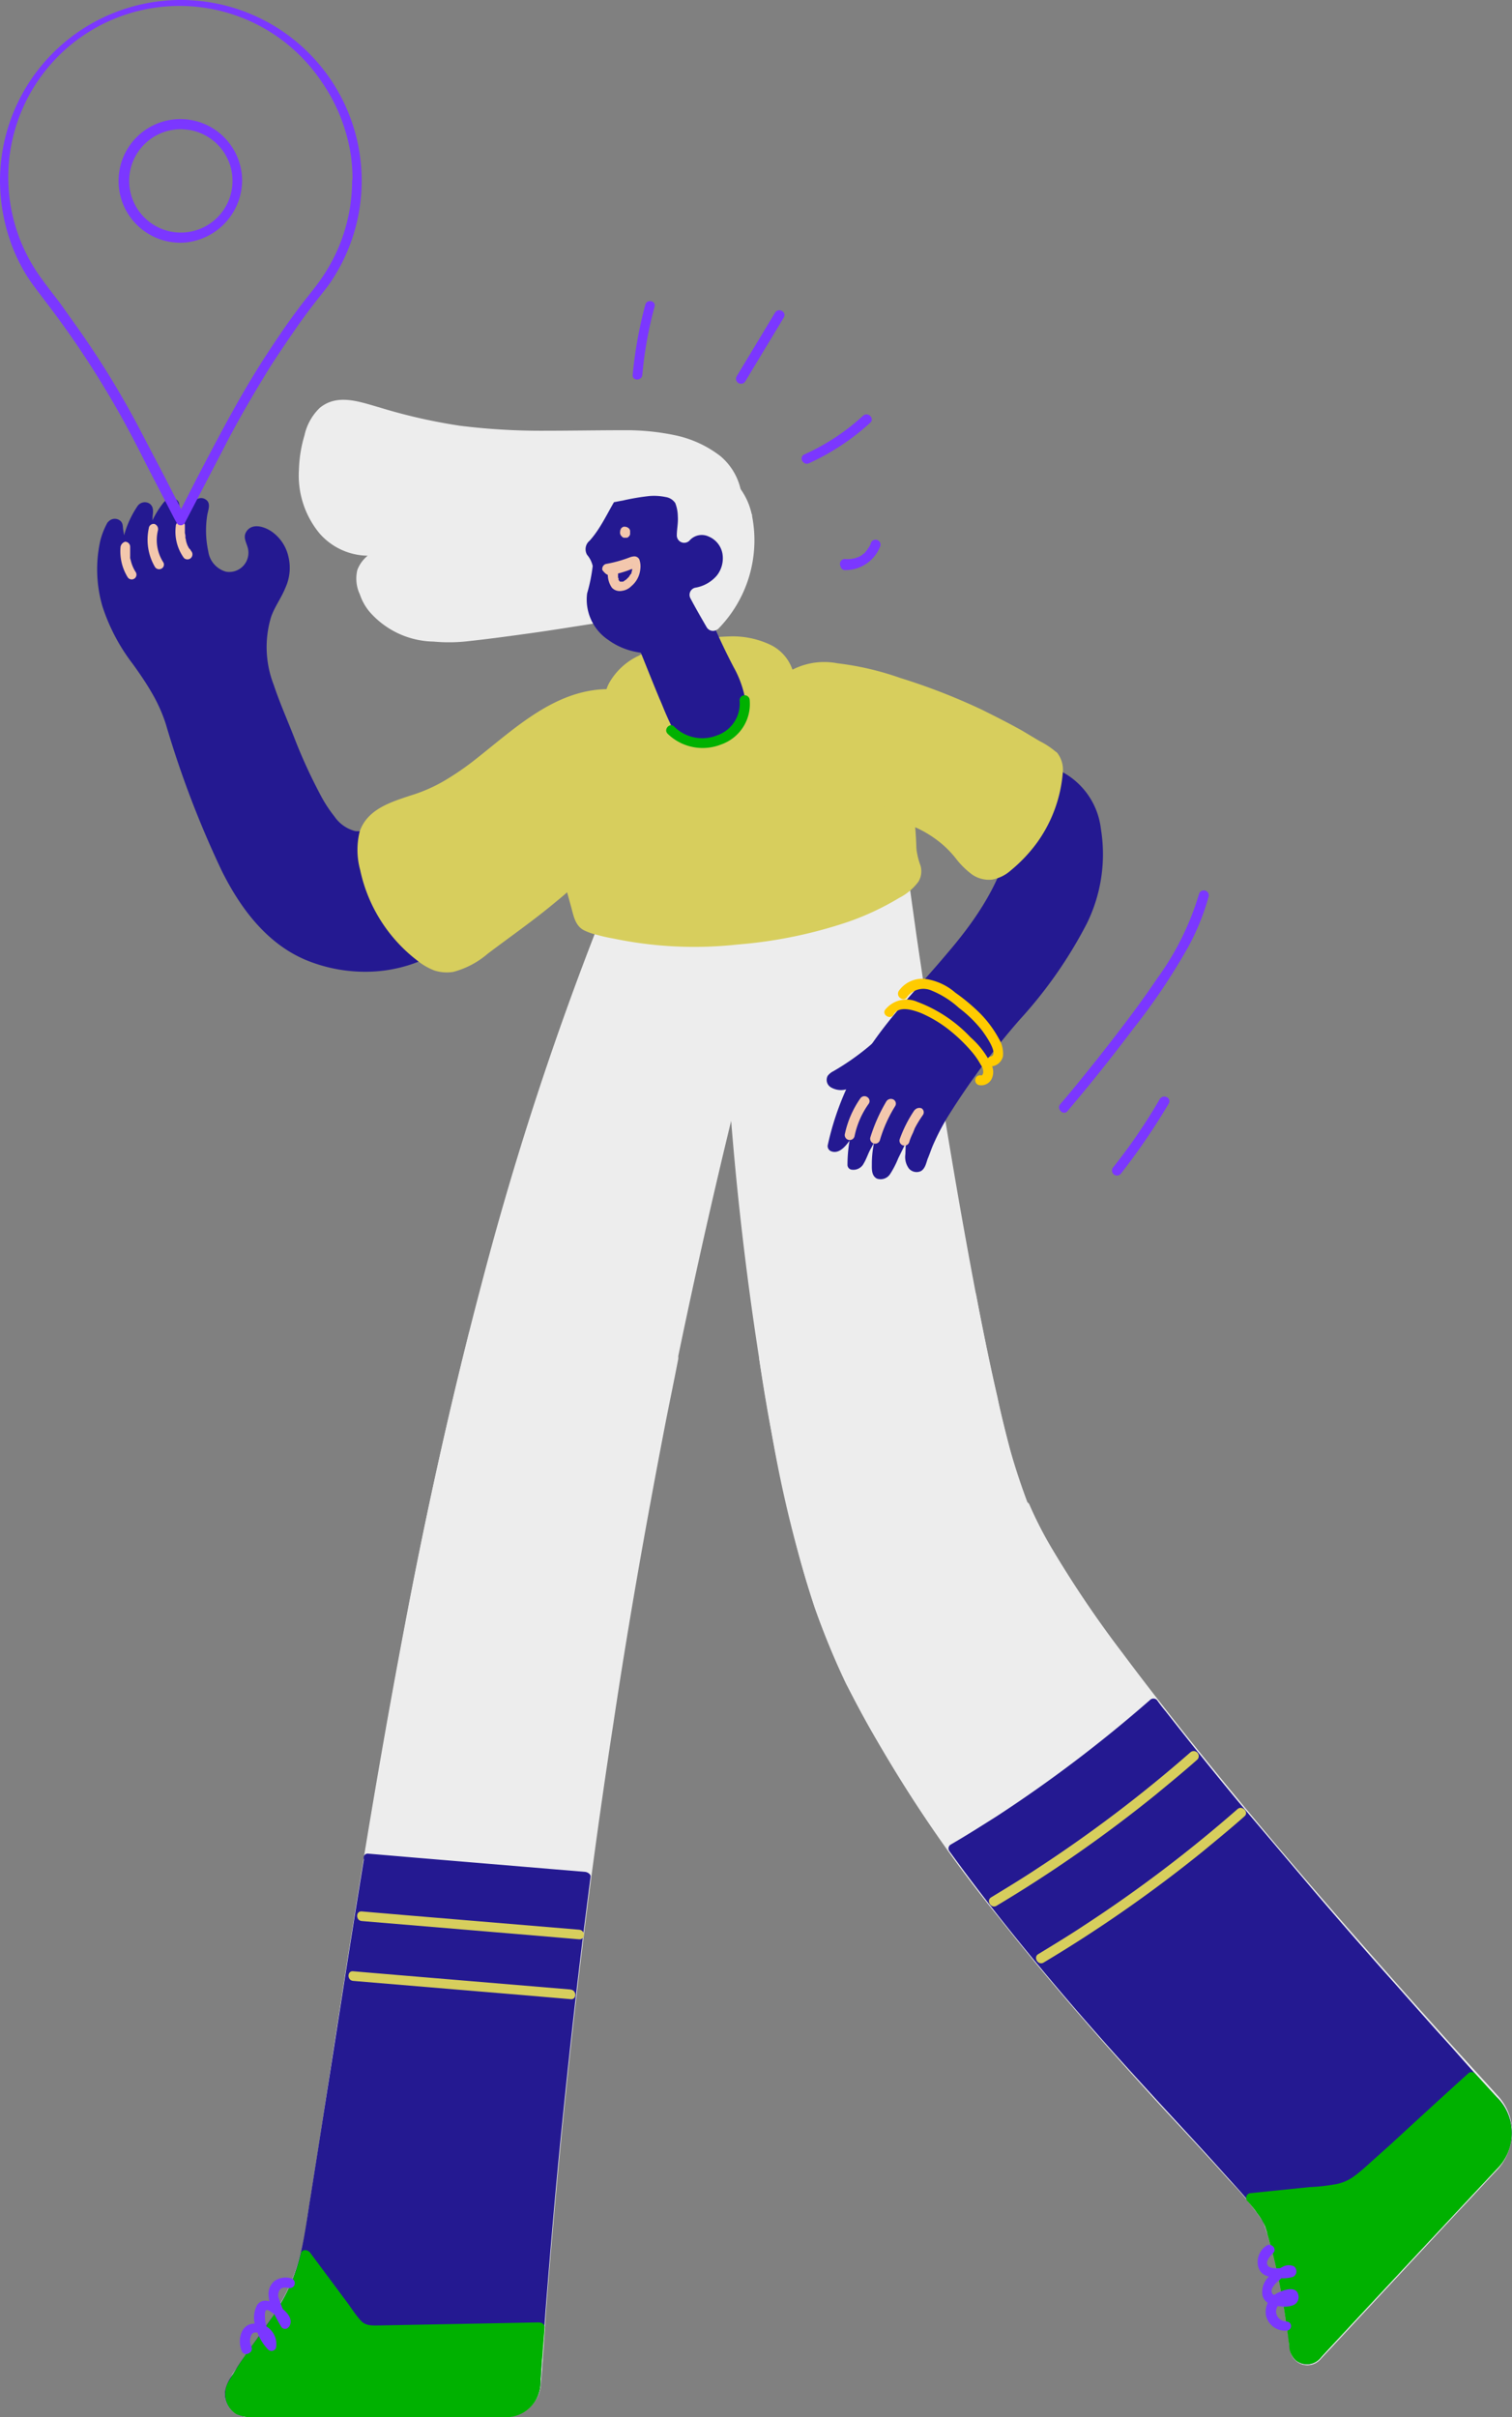 <svg xmlns="http://www.w3.org/2000/svg" width="103.249" height="165.005" viewBox="0 0 103.249 165.005">
  <rect x="0" y="0" width="103.249" height="165.005" fill="#808080" stroke="none"/>
  <g id="Group_2545" data-name="Group 2545" transform="translate(23639 4968.267)">
    <g id="Group_2544" data-name="Group 2544" transform="translate(-23639 -4968.267)">
      <path id="Path_4230" data-name="Path 4230" d="M44.3,129.512a9.7,9.7,0,0,1-8.613,1.591c-3.771-1-5.811-4.255-7.3-7.576a81.582,81.582,0,0,1-3.286-8.959c-.83-2.629-2.94-4.428-3.978-6.918a9.848,9.848,0,0,1-.588-4.116,5.327,5.327,0,0,1,.657-2.179.187.187,0,0,1,.277-.069.19.19,0,0,1,.1.173,8.491,8.491,0,0,0,.519,2.248,6.4,6.4,0,0,1,1.142-3.528.194.194,0,0,1,.311,0,.264.264,0,0,1,.069.173,10.875,10.875,0,0,0,.1,2.8A5.667,5.667,0,0,1,25.1,99.867a.222.222,0,0,1,.311.035.152.152,0,0,1,.035.173,4.311,4.311,0,0,0,.242,2.56,3.188,3.188,0,0,1,1.453-2.8.225.225,0,0,1,.311.069.259.259,0,0,1,.035.173,7.435,7.435,0,0,0-.138,2.767,2.653,2.653,0,0,0,.761,1.66,1.675,1.675,0,0,0,2.318-.138,1.614,1.614,0,0,0,.277-1.695c-.1-.208-.242-.45-.069-.657a.574.574,0,0,1,.553-.208,2.458,2.458,0,0,1,1.8,2.352,5.667,5.667,0,0,1-1.038,2.871c-1.142,2.283-.346,4.843.553,7.022.934,2.248,2.283,6.192,4.047,7.956,1.453,1.453,3.563.138,5.258-1.176" transform="translate(-13.406 -65.275)" fill="#241991"/>
      <path id="Path_4231" data-name="Path 4231" d="M43.242,128.2a9.923,9.923,0,0,1-4.047,1.8,10.06,10.06,0,0,1-4.428-.277,8.513,8.513,0,0,1-3.39-1.937,13.293,13.293,0,0,1-2.387-3.113,35.39,35.39,0,0,1-1.9-4.013c-.657-1.626-1.28-3.321-1.833-4.981-.277-.83-.519-1.66-.8-2.491a10.428,10.428,0,0,0-.969-1.972c-.761-1.245-1.695-2.387-2.387-3.632a8.928,8.928,0,0,1-.8-1.868,14.436,14.436,0,0,1-.346-2.076,7.293,7.293,0,0,1,.208-2.11,3.779,3.779,0,0,1,.173-.588c.035-.069.069-.173.1-.242.035-.035.035-.1.069-.138s.035-.069.069-.1l-.069.035h-.069l-.1-.1v.1c0,.1.035.208.035.311l.1.623a7.044,7.044,0,0,0,.381,1.211.322.322,0,0,0,.415.208.332.332,0,0,0,.242-.311,6.97,6.97,0,0,1,.761-2.906c.069-.1.138-.173.208-.277l.069-.069c.035-.035.035-.035-.069,0l-.069-.035c-.035-.069-.035-.1-.035-.035a1.973,1.973,0,0,0-.035.45v.484a11.738,11.738,0,0,0,.138,1.9c.035.311.588.311.657,0a6.279,6.279,0,0,1,.934-2.733,1.5,1.5,0,0,1,.208-.242l.069-.069c.035-.035.035-.035-.035,0l-.1-.1c-.035,0-.035,0-.035.035a1.736,1.736,0,0,0-.069.415c0,.138-.035.311-.035.45a4.292,4.292,0,0,0,.346,1.73.319.319,0,0,0,.381.242.328.328,0,0,0,.277-.311,2.748,2.748,0,0,1,.588-1.868,1.64,1.64,0,0,1,.346-.346c.069-.069.138-.1.173-.173.035-.035.035-.035.069-.035.035-.035.069-.035.069-.069.069-.035.035-.069-.138-.1-.1.069-.1.415-.1.519a4.238,4.238,0,0,0-.069.657c-.1,1.349.069,3.39,1.626,3.874a2.008,2.008,0,0,0,1.9-.415,1.942,1.942,0,0,0,.588-1.8,2.237,2.237,0,0,0-.138-.45c-.069-.138-.173-.311,0-.381.242-.069.588.138.8.277a2.393,2.393,0,0,1,.83,1.522,3.162,3.162,0,0,1-.45,1.937,8.19,8.19,0,0,0-.934,2.11,8.5,8.5,0,0,0,.381,4.635c.415,1.245.969,2.491,1.453,3.7a32.213,32.213,0,0,0,1.7,3.7,12.58,12.58,0,0,0,1.038,1.591,3.694,3.694,0,0,0,1.418,1.211c1.349.519,2.8-.311,3.874-1.072.311-.208.657-.45.969-.692a.342.342,0,0,0-.484-.484,12.523,12.523,0,0,1-1.937,1.28,3.23,3.23,0,0,1-1.868.415,2.462,2.462,0,0,1-1.418-1,9.189,9.189,0,0,1-1-1.557,35.757,35.757,0,0,1-1.695-3.7c-.484-1.245-1.038-2.491-1.453-3.736a7.1,7.1,0,0,1-.173-4.635c.242-.692.692-1.28.969-1.972a3.258,3.258,0,0,0,.208-2.145,2.834,2.834,0,0,0-1.038-1.626c-.484-.381-1.418-.726-1.833-.069-.242.381,0,.726.1,1.107a1.311,1.311,0,0,1-1.487,1.626,1.676,1.676,0,0,1-1.211-1.384,6.708,6.708,0,0,1-.069-2.491c.069-.381.277-.83-.138-1.072-.346-.208-.692.035-.969.277a3.567,3.567,0,0,0-1.142,1.764,2.659,2.659,0,0,0-.1,1.038l.657-.1a3.9,3.9,0,0,1-.277-2.076c.035-.311.173-.692-.173-.9-.277-.173-.553-.035-.8.173a6.034,6.034,0,0,0-1.349,3.321h.657a12.861,12.861,0,0,1-.1-2.318c.035-.311.1-.692-.242-.9a.607.607,0,0,0-.8.208,6.733,6.733,0,0,0-1.142,3.632l.657-.1a5.731,5.731,0,0,1-.381-1.314l-.1-.623c-.035-.208,0-.415-.173-.588a.586.586,0,0,0-.8,0l-.1.1a5.211,5.211,0,0,0-.484,1.211,9.013,9.013,0,0,0,.138,4.5,13.057,13.057,0,0,0,2.076,3.943c.45.623.9,1.28,1.28,1.937a10.771,10.771,0,0,1,.969,2.145,67.854,67.854,0,0,0,3.84,10.066c1.245,2.491,3.009,4.877,5.638,6.019a10.611,10.611,0,0,0,4.635.83,9.813,9.813,0,0,0,4.462-1.314c.346-.208.692-.45,1.038-.692a.337.337,0,0,0,.1-.45c.035.035-.173,0-.311.069" transform="translate(-12.525 -64.278)" fill="#241991"/>
      <path id="Path_4232" data-name="Path 4232" d="M88.576,136.89c-2.491-.1-4.774,1.314-6.745,2.837-1.972,1.557-3.84,3.321-6.192,4.151-1.418.519-3.148.83-3.805,2.214a3.665,3.665,0,0,0-.173,2.11,10.3,10.3,0,0,0,3.943,6.607,3.319,3.319,0,0,0,1.245.657,3.838,3.838,0,0,0,2.975-1.107l2.56-1.937a27.344,27.344,0,0,0,5.362-4.808,9.063,9.063,0,0,0,2.11-6.711" transform="translate(-46.824 -89.534)" fill="#d7ce5d"/>
      <path id="Path_4233" data-name="Path 4233" d="M87.895,135.995c-3.736-.1-6.572,2.664-9.305,4.808a18.63,18.63,0,0,1-2.179,1.487,10.765,10.765,0,0,1-2.248.969c-1.349.45-2.94.934-3.459,2.456a5.213,5.213,0,0,0,.035,2.629,10.538,10.538,0,0,0,3.874,6.157,4.393,4.393,0,0,0,1.176.692,2.8,2.8,0,0,0,1.314.1,5.937,5.937,0,0,0,2.352-1.245c1.557-1.176,3.148-2.283,4.635-3.528,2.733-2.214,5.327-5.154,5.465-8.855a8.373,8.373,0,0,0-.069-1.314.356.356,0,0,0-.415-.242.376.376,0,0,0-.242.415c.484,3.459-1.8,6.538-4.255,8.683-1.349,1.176-2.8,2.214-4.22,3.286-.726.553-1.453,1.142-2.214,1.626a2.552,2.552,0,0,1-2.318.415,6.6,6.6,0,0,1-1.9-1.487A9.7,9.7,0,0,1,71.6,149.1a6.93,6.93,0,0,1-.415-2.387,2.262,2.262,0,0,1,.865-1.8,5.685,5.685,0,0,1,1.8-.83,15.978,15.978,0,0,0,2.145-.8,12.28,12.28,0,0,0,2.145-1.314c2.664-1.937,5.085-4.635,8.51-5.189a7.11,7.11,0,0,1,1.211-.069c.484-.069.484-.726.035-.726" transform="translate(-46.143 -88.95)" fill="#d7ce5d"/>
      <path id="Path_4234" data-name="Path 4234" d="M163.444,215.413c-3.459-8.233-8.3-43.413-8.3-43.413L143,174.456s.519,27.639,6.019,46.284,30.268,40.611,31.236,43.551a47.8,47.8,0,0,1,1.73,8.544.846.846,0,0,0,.934.726.775.775,0,0,0,.519-.277l12.142-13.041a3.2,3.2,0,0,0,0-4.359c-6.676-7.3-28.192-31.133-32.136-40.472" transform="translate(-93.534 -112.502)" fill="#ededed"/>
      <path id="Path_4235" data-name="Path 4235" d="M163.136,214.642a45.76,45.76,0,0,1-2.145-7.437c-.83-3.6-1.522-7.23-2.179-10.862-.692-3.805-1.314-7.61-1.937-11.415-.484-3.079-.969-6.192-1.418-9.271-.138-1-.277-1.972-.415-2.975a9.544,9.544,0,0,0-.208-1.384v-.069a.356.356,0,0,0-.415-.242l-10.654,2.145-1.522.311a.332.332,0,0,0-.242.311c.069,3.874.311,7.749.588,11.623a218.291,218.291,0,0,0,2.975,24.214,83.925,83.925,0,0,0,2.94,11.969,51.558,51.558,0,0,0,4.843,10.032,129.423,129.423,0,0,0,14.113,18.645c2.145,2.456,4.359,4.877,6.607,7.264,1.487,1.591,3.009,3.182,4.359,4.877a6.169,6.169,0,0,1,.865,1.245c-.069-.138.1.277.069.173a7.515,7.515,0,0,1,.242.83c.173.623.346,1.245.484,1.9.277,1.211.484,2.421.692,3.632l.208,1.453a1.99,1.99,0,0,0,.38,1.176,1.2,1.2,0,0,0,1.7.035l.035-.035c.346-.346.657-.692.969-1.038l10.2-10.966c.311-.346.623-.657.934-1a3.622,3.622,0,0,0-.069-4.912c-1.66-1.833-3.321-3.632-4.947-5.466-4.774-5.327-9.478-10.723-14.01-16.258-2.283-2.8-4.532-5.638-6.676-8.51a74.748,74.748,0,0,1-4.912-7.3,26.564,26.564,0,0,1-1.418-2.8c-.173-.381-.761-.069-.588.346a38.337,38.337,0,0,0,3.6,6.227c1.833,2.7,3.805,5.327,5.846,7.887,4.5,5.742,9.236,11.277,14.079,16.777q2.958,3.373,6.019,6.745c.761.83,1.487,1.66,2.248,2.456a3.811,3.811,0,0,1,1.176,2.075,2.882,2.882,0,0,1-.761,2.318c-2.906,3.252-5.95,6.4-8.925,9.582l-2.214,2.387a9.275,9.275,0,0,1-.969,1.038.5.5,0,0,1-.726.035c-.277-.277-.242-1-.277-1.384-.138-1.142-.346-2.283-.553-3.425a32.162,32.162,0,0,0-.9-3.6,3.325,3.325,0,0,0-.381-.969,24.782,24.782,0,0,0-3.113-3.736c-1.9-2.11-3.84-4.186-5.742-6.3a165.235,165.235,0,0,1-14.217-17.573,73.567,73.567,0,0,1-5.742-9.824,53.036,53.036,0,0,1-3.528-10.689,181.351,181.351,0,0,1-3.736-24.768c-.484-5.223-.8-10.447-.969-15.67a5.607,5.607,0,0,0-.035-.761l-.242.311,10.654-2.145,1.522-.311-.415-.242c.173,1.176.346,2.352.519,3.563.415,2.94.865,5.915,1.349,8.855q.882,5.656,1.868,11.312c.657,3.7,1.349,7.368,2.145,11.035a61.746,61.746,0,0,0,2.145,7.991,5.328,5.328,0,0,0,.277.657.288.288,0,1,0,.553-.1" transform="translate(-92.879 -111.835)" fill="#ededed"/>
      <path id="Path_4236" data-name="Path 4236" d="M167.822,201.6a17.156,17.156,0,0,1-4.186,3.39,1.082,1.082,0,0,0-.381.311.587.587,0,0,0,.242.8,1.35,1.35,0,0,0,.969.138,5.761,5.761,0,0,0,2.906-1.591" transform="translate(-106.733 -131.863)" fill="#241991"/>
      <path id="Path_4237" data-name="Path 4237" d="M176.857,156.159c-.484,3.148-2.318,5.915-4.393,8.337-2.041,2.456-4.359,4.7-5.984,7.437a18.163,18.163,0,0,0-2.179,5.6c.242.1.484-.1.657-.311a17.9,17.9,0,0,0,1.591-2.387,9.028,9.028,0,0,0-.9,3.943c.277.1.484-.242.588-.484a12.178,12.178,0,0,1,1.8-3.009,9.3,9.3,0,0,0-.761,3.771.483.483,0,0,0,.1.311c.208.208.553-.1.692-.381l1.626-3.321-.1,2.421a.862.862,0,0,0,.1.588.393.393,0,0,0,.519.173.753.753,0,0,0,.173-.277c1.28-3.6,3.736-6.572,6.123-9.478,2.352-2.906,5.258-6.088,5.881-9.893.484-2.975-.277-6.988-3.874-7.4" transform="translate(-107.466 -99.29)" fill="#241991"/>
      <path id="Path_4238" data-name="Path 4238" d="M175.944,155.532c-.484,3.148-2.318,5.881-4.359,8.267-2.145,2.56-4.566,4.912-6.192,7.852a19.216,19.216,0,0,0-2.006,5.293.376.376,0,0,0,.242.415c.657.242,1.176-.623,1.487-1.072a19.159,19.159,0,0,0,1.142-1.764l-.588-.346a9.431,9.431,0,0,0-.934,4.116.332.332,0,0,0,.242.311.79.79,0,0,0,.865-.415c.208-.346.311-.726.519-1.072a13.318,13.318,0,0,1,1.349-2.076l-.519-.415a9.713,9.713,0,0,0-.692,2.421,6.756,6.756,0,0,0-.1,1.176c0,.346-.035.8.346,1a.772.772,0,0,0,.9-.311,6.291,6.291,0,0,0,.553-1.072l1.211-2.456-.623-.173c-.035.8-.069,1.557-.1,2.352a1.325,1.325,0,0,0,.242.969.692.692,0,0,0,.83.173c.277-.173.346-.519.45-.83.138-.311.242-.657.381-.969a15.837,15.837,0,0,1,.969-1.868,51.233,51.233,0,0,1,4.947-6.676,30.414,30.414,0,0,0,4.566-6.538,10.7,10.7,0,0,0,.969-6.469,5.074,5.074,0,0,0-3.39-4.22,3.2,3.2,0,0,0-.8-.138.346.346,0,0,0,0,.692,3.541,3.541,0,0,1,2.248,1.142,4.854,4.854,0,0,1,1.142,2.214,9.588,9.588,0,0,1-.45,5.742,23.8,23.8,0,0,1-4.047,6.227c-1.626,2.006-3.321,3.943-4.774,6.088a20.957,20.957,0,0,0-1.972,3.425c-.138.311-.277.588-.381.9-.069.138-.1.311-.173.45a.492.492,0,0,0-.069.208.034.034,0,0,1-.035.035c0,.069,0,0,.035,0-.173-.138-.1-.484-.1-.692l.035-1.142.035-1.072c0-.311-.484-.484-.623-.173l-.969,1.972-.484.969a1.863,1.863,0,0,1-.242.45.27.27,0,0,1-.138.138c-.035,0-.1.035-.1.069.1.069.138.069.1.035v-.761c.035-.311.069-.657.1-.969a8.543,8.543,0,0,1,.588-1.972.368.368,0,0,0-.069-.415.326.326,0,0,0-.45.035,16.59,16.59,0,0,0-1.245,1.8,8.428,8.428,0,0,0-.484.969,2.609,2.609,0,0,1-.208.45c-.035.069-.069.1-.1.173,0,.035-.035.035-.069.069h0l.242.311a8.37,8.37,0,0,1,.865-3.77c.173-.381-.381-.726-.588-.346-.277.484-.588.969-.9,1.453-.173.242-.311.45-.484.657-.1.1-.311.484-.484.415l.242.415a19.137,19.137,0,0,1,1.7-4.7,25.612,25.612,0,0,1,2.837-4.116c2.076-2.525,4.462-4.808,6.123-7.645a14.075,14.075,0,0,0,1.868-4.947.376.376,0,0,0-.242-.415c.035-.1-.138,0-.173.173" transform="translate(-106.864 -98.767)" fill="#241991"/>
      <path id="Path_4239" data-name="Path 4239" d="M71.087,181.8c-11.242,28.331-15.29,58.426-19.925,88.175a20.553,20.553,0,0,1-1.211,4.981c-1.038,2.421-3.044,4.5-4.324,6.815a1.2,1.2,0,0,0,.484,1.626,1.137,1.137,0,0,0,.588.138H64.376a2.006,2.006,0,0,0,2.006-1.868c2.214-32.9,7.61-68.008,16.569-99.867a27.456,27.456,0,0,1-11.865,0" transform="translate(-29.751 -118.912)" fill="#ededed"/>
      <path id="Path_4240" data-name="Path 4240" d="M70.12,181.032a218.592,218.592,0,0,0-8.129,24.941c-2.214,8.371-4.047,16.846-5.6,25.356-1.591,8.579-2.975,17.192-4.324,25.806-.657,4.255-1.28,8.544-1.972,12.8a15.982,15.982,0,0,1-1.937,5.846c-1.038,1.695-2.352,3.217-3.321,4.947a1.666,1.666,0,0,0,0,1.9,1.625,1.625,0,0,0,1.245.623H63.444a2.478,2.478,0,0,0,2.006-.83,3.841,3.841,0,0,0,.623-2.318c.069-1.038.138-2.11.242-3.148.311-4.255.692-8.475,1.107-12.73.865-8.683,1.9-17.331,3.182-25.944,1.28-8.648,2.767-17.227,4.5-25.805,1.73-8.475,3.667-16.915,5.881-25.321.519-1.972,1.072-3.978,1.626-5.95a.356.356,0,0,0-.242-.415h-.173a33.233,33.233,0,0,1-5.811.657,32.5,32.5,0,0,1-5.811-.657c-.415-.069-.588.553-.173.657a34.842,34.842,0,0,0,6.019.657,32.438,32.438,0,0,0,6.019-.692L82.02,181c-2.283,8.129-4.324,16.362-6.123,24.629q-2.7,12.557-4.774,25.217c-1.384,8.44-2.525,16.915-3.494,25.39-.484,4.186-.9,8.406-1.28,12.626-.173,2.076-.346,4.186-.519,6.261-.069,1.038-.173,2.041-.242,3.079-.035.484-.069,1-.1,1.487a8.012,8.012,0,0,1-.138,1.591c-.415,1.522-2.214,1.245-3.459,1.245H49.538c-1.142,0-2.318.035-3.459,0a.912.912,0,0,1-.934-.83,2.311,2.311,0,0,1,.553-1.176c.277-.45.553-.865.865-1.28a27.571,27.571,0,0,0,3.079-4.878,24.546,24.546,0,0,0,1.384-5.915c.311-2.11.657-4.22.969-6.3,1.314-8.475,2.629-16.915,4.116-25.356,1.487-8.406,3.148-16.777,5.154-25.044a243.863,243.863,0,0,1,7.3-24.56c.726-2.006,1.453-3.978,2.248-5.95.138-.415-.519-.588-.692-.208" transform="translate(-29.129 -118.248)" fill="#ededed"/>
      <path id="Path_4241" data-name="Path 4241" d="M132.46,128.893a2.685,2.685,0,0,0-1.384-1.8,5.138,5.138,0,0,0-2.283-.519,10.1,10.1,0,0,0-2.041.1c-.553.069-1.107.208-1.7.311-.45.069-.9.173-1.349.277a7.367,7.367,0,0,0-1.211.484,5.782,5.782,0,0,0-1.522,1.072,2.787,2.787,0,0,0-.8,1.626,1.836,1.836,0,0,0,.692,1.626,2.563,2.563,0,0,0,1.314.415q1.193.1,2.387.1a14.981,14.981,0,0,0,3.909-.519,9.029,9.029,0,0,0,3.494-1.764" transform="translate(-78.6 -82.782)" fill="#d7ce5d"/>
      <path id="Path_4242" data-name="Path 4242" d="M132.294,128.194a2.944,2.944,0,0,0-1.557-2.006,6.008,6.008,0,0,0-2.906-.588,16.721,16.721,0,0,0-3.182.415c-.519.1-1.038.173-1.522.311a7.222,7.222,0,0,0-1.418.588,4.478,4.478,0,0,0-2.006,1.833,2.451,2.451,0,0,0,.069,2.525,3.1,3.1,0,0,0,2.525,1,19.98,19.98,0,0,0,3.217-.035,11.225,11.225,0,0,0,6.227-2.283c.346-.277-.138-.761-.484-.484a9.4,9.4,0,0,1-4.808,1.972,15.436,15.436,0,0,1-2.837.173,10.705,10.705,0,0,1-1.487-.069,3.974,3.974,0,0,1-1.245-.242,1.512,1.512,0,0,1-.761-1.833,3.122,3.122,0,0,1,1.522-1.8,6.4,6.4,0,0,1,2.491-.934c.934-.173,1.868-.381,2.837-.484,1.626-.138,4.324-.035,4.7,2.041.035.484.692.311.623-.1" transform="translate(-78.089 -82.153)" fill="#d7ce5d"/>
      <path id="Path_4243" data-name="Path 4243" d="M133.238,143.691a25.62,25.62,0,0,0-1.314-7.4,9.229,9.229,0,0,0-.692-1.591c-1.245-1.937-3.771-2.491-6.019-2.906l-3.943-.692-3.459.9a16.141,16.141,0,0,0-6.642,2.906,7.117,7.117,0,0,0-2.145,2.283c-.934,1.868-.415,4.116.1,6.123.415,1.626.865,3.217,1.28,4.843a1.137,1.137,0,0,0,.242.553,1.419,1.419,0,0,0,.8.45,26.59,26.59,0,0,0,11.069.623c3.528-.484,7.368-1.314,10.308-3.39,1.314-.9.45-1.418.415-2.7" transform="translate(-70.973 -85.75)" fill="#d7ce5d"/>
      <path id="Path_4244" data-name="Path 4244" d="M132.951,143.1a25.855,25.855,0,0,0-.484-4.324,20.469,20.469,0,0,0-1.176-4.082,5.158,5.158,0,0,0-2.283-2.491,9.977,9.977,0,0,0-3.148-1.072c-1.349-.277-2.7-.484-4.013-.726-.346-.069-.726-.138-1.072-.208a.761.761,0,0,0-.277.035c-.242.069-.45.1-.692.173l-2.041.519c-.692.173-1.349.311-2.041.484a17.843,17.843,0,0,0-3.667,1.522,12.625,12.625,0,0,0-3.079,2.318,5.3,5.3,0,0,0-1.384,3.494,14.591,14.591,0,0,0,.588,3.874c.381,1.453.761,2.906,1.176,4.393.173.623.277,1.349.9,1.66a3.953,3.953,0,0,0,.9.311,9.747,9.747,0,0,0,1.072.242,27.053,27.053,0,0,0,8.51.415,31.382,31.382,0,0,0,7.576-1.557,18.542,18.542,0,0,0,3.459-1.626,3.749,3.749,0,0,0,1.314-1.107,1.383,1.383,0,0,0,.138-1.107,5.021,5.021,0,0,1-.277-1.142c-.035-.415-.692-.415-.657,0a4.677,4.677,0,0,0,.173,1,2.237,2.237,0,0,1,.138.692.641.641,0,0,1-.069.242.981.981,0,0,1-.311.346,7.309,7.309,0,0,1-1.072.726,17.43,17.43,0,0,1-5.016,1.972,36.384,36.384,0,0,1-5.431.934,27.248,27.248,0,0,1-6.054-.035,21.956,21.956,0,0,1-3.009-.553c-.242-.069-.484-.1-.692-.173a1.589,1.589,0,0,1-.553-.242.922.922,0,0,1-.242-.484c-.069-.277-.138-.519-.208-.8-.277-1.038-.553-2.11-.83-3.148-.242-.934-.519-1.9-.692-2.837a7.87,7.87,0,0,1-.1-2.7,4.807,4.807,0,0,1,1.211-2.352,10.3,10.3,0,0,1,2.145-1.7,15.124,15.124,0,0,1,2.456-1.28,14.824,14.824,0,0,1,2.664-.83c.346-.069.692-.138,1.038-.242l2.7-.692.208-.069h-.173c1.418.242,2.837.484,4.255.761a16.221,16.221,0,0,1,3.148.83,4.991,4.991,0,0,1,2.387,1.9,7.548,7.548,0,0,1,.761,1.9c.208.692.381,1.349.553,2.041a24.677,24.677,0,0,1,.588,4.774c.069.45.726.45.692,0" transform="translate(-70.373 -85.161)" fill="#d7ce5d"/>
      <path id="Path_4245" data-name="Path 4245" d="M125.9,120.021c.83,1.972,1.557,3.978,2.421,5.915a1.937,1.937,0,0,0,2.629,1.314,2.587,2.587,0,0,0,1.9-3.148,7.369,7.369,0,0,0-.726-1.695,49.676,49.676,0,0,1-2.145-4.808" transform="translate(-82.348 -76.92)" fill="#241991"/>
      <path id="Path_4246" data-name="Path 4246" d="M124.887,119.61c.623,1.487,1.211,3.009,1.833,4.5.173.381.311.761.484,1.142.138.311.277.623.45.934a2.341,2.341,0,0,0,1.487,1.072,3.013,3.013,0,0,0,1.972-.484,3.106,3.106,0,0,0,1.142-1.176,2.55,2.55,0,0,0,.277-1.66,7.062,7.062,0,0,0-.761-2.006,43.735,43.735,0,0,1-2.179-4.877c-.138-.415-.8-.242-.657.173.519,1.349,1.072,2.7,1.73,4.013.311.623.657,1.245.934,1.9a2.773,2.773,0,0,1,.242,1.591A2.562,2.562,0,0,1,129.7,126.6c-1.418.242-1.9-1.453-2.318-2.456-.657-1.557-1.245-3.113-1.868-4.67a.376.376,0,0,0-.415-.242c-.138,0-.242.173-.208.381" transform="translate(-81.682 -76.405)" fill="#241991"/>
      <path id="Path_4247" data-name="Path 4247" d="M89.9,86.731c-.138-3.528-4.428-4.289-7.2-4.289-4.289-.035-8.613.242-12.868-.519a44.488,44.488,0,0,1-5.223-1.349c-1.384-.415-2.7-.381-3.321,1.176a7.44,7.44,0,0,0,.1,6.019,3.95,3.95,0,0,0,4.843,1.937c-.277.8-1.384,1.107-1.591,1.9a1.959,1.959,0,0,0,.035.9c.9,3.252,4.566,3.563,7.4,3.217,2.8-.346,5.569-.726,8.337-1.211,2.491-.415,5.811-.484,7.576-2.525" transform="translate(-39.711 -52.554)" fill="#ededed"/>
      <path id="Path_4248" data-name="Path 4248" d="M89.264,85.78a4.169,4.169,0,0,0-1.487-3.044A7.609,7.609,0,0,0,84.7,81.318a16.2,16.2,0,0,0-3.425-.346c-1.868,0-3.771.035-5.638.035a44.6,44.6,0,0,1-5.673-.346A37.8,37.8,0,0,1,64.5,79.415c-1.349-.381-2.871-.969-4.082.035a3.7,3.7,0,0,0-1.038,1.868A9.034,9.034,0,0,0,59,83.67a6.2,6.2,0,0,0,1.418,4.359,4.444,4.444,0,0,0,3.771,1.487,3.119,3.119,0,0,0,1.107-.311l-.726-.553-.1.208c.035-.069-.069.069-.069.069l-.1.1c-.173.138-.311.277-.484.415a2.321,2.321,0,0,0-.83,1.072,2.525,2.525,0,0,0,.173,1.66,3.675,3.675,0,0,0,.623,1.142A5.93,5.93,0,0,0,68.2,95.4a11.368,11.368,0,0,0,2.421-.035c1.28-.138,2.56-.311,3.805-.484,2.318-.311,4.635-.726,6.953-1.038,2.075-.311,4.359-.726,5.811-2.352a.573.573,0,0,0,0-.726.5.5,0,0,0-.726,0,4.992,4.992,0,0,1-2.076,1.384,11.629,11.629,0,0,1-2.629.623c-.9.138-1.764.242-2.664.381-1.245.208-2.456.415-3.7.588l-3.736.519a15.968,15.968,0,0,1-2.56.208c-.381,0-.761-.035-1.176-.069a3.226,3.226,0,0,1-.484-.069,3.619,3.619,0,0,1-.588-.138,4.86,4.86,0,0,1-1.833-.934,5.32,5.32,0,0,1-.415-.45,3.8,3.8,0,0,1-.311-.484,3.491,3.491,0,0,1-.242-.519,1.622,1.622,0,0,1-.138-.83.825.825,0,0,1,.208-.381,6.012,6.012,0,0,1,.519-.45,2.657,2.657,0,0,0,.9-1.142.476.476,0,0,0-.173-.519.534.534,0,0,0-.553-.035,2.618,2.618,0,0,1-1.626.138,3.781,3.781,0,0,1-1.591-.761,4.692,4.692,0,0,1-1.557-3.459,8.7,8.7,0,0,1,.173-2.11,5.916,5.916,0,0,1,.311-1.038,2.488,2.488,0,0,1,.415-.726c.035-.069.1-.1.138-.138l.069-.069h0c.069-.035.1-.069.173-.1.035,0,.069-.035.1-.035.069-.035-.1.035.035,0,.1-.035.242-.069.346-.1h.311a6.6,6.6,0,0,1,1.9.45,43.035,43.035,0,0,0,5.154,1.245,35.552,35.552,0,0,0,5.431.415c1.8.035,3.563,0,5.362,0H82.1c.242,0,.484.035.761.035.138,0,.242.035.381.035a.312.312,0,0,1,.173.035h0a.261.261,0,0,1,.138.035,12.56,12.56,0,0,1,1.557.346,6.237,6.237,0,0,1,.726.277l.069.035c.069.035.1.069.173.069.1.069.242.1.346.173a3.288,3.288,0,0,1,1.072.865.477.477,0,0,1,.1.138c-.069-.069.035.069.069.069a3.041,3.041,0,0,1,.208.346c.035.035.035.1.069.138a.121.121,0,0,0,.035.069h0a1.226,1.226,0,0,1,.1.381,2.634,2.634,0,0,1,.1.726.558.558,0,0,0,.519.519c.346-.173.553-.381.553-.657" transform="translate(-38.587 -51.603)" fill="#ededed"/>
      <path id="Path_4249" data-name="Path 4249" d="M126.985,95.547a4.159,4.159,0,0,0-1.314-2.248c-1.695-1.453-4.843-1.557-6.4.138-1.107,1.211-1.626,2.871-2.7,4.082a.466.466,0,0,0-.173.311c0,.173.173.311.277.45.588.865-.173,1.972-.208,2.906a3.259,3.259,0,0,0,2.283,3.113,5.854,5.854,0,0,0,5.016-.553,8.029,8.029,0,0,0,3.217-8.2" transform="translate(-76.136 -60.298)" fill="#241991"/>
      <path id="Path_4250" data-name="Path 4250" d="M126.783,94.75A4.479,4.479,0,0,0,124.5,91.74a5.865,5.865,0,0,0-3.425-.553,4.773,4.773,0,0,0-1.626.553,4.215,4.215,0,0,0-1.349,1.245c-.83,1.107-1.314,2.491-2.248,3.528a.752.752,0,0,0-.173.969,1.758,1.758,0,0,1,.381.761,11.174,11.174,0,0,1-.381,1.868,3.314,3.314,0,0,0,1.453,3.182c2.283,1.66,5.638.9,7.506-1a8.479,8.479,0,0,0,2.318-6.676,6.369,6.369,0,0,1-.173-.865c-.1-.415-.726-.242-.657.173a7.878,7.878,0,0,1-1.384,6.192,5.678,5.678,0,0,1-6.538,2.076,3.022,3.022,0,0,1-1.937-2.283c-.138-1.142.865-2.352.173-3.459a1.9,1.9,0,0,1-.242-.311h0a.074.074,0,0,1,.069-.069.917.917,0,0,0,.173-.208,6.512,6.512,0,0,0,.553-.8c.346-.553.657-1.107.969-1.66a4.788,4.788,0,0,1,2.352-2.318,4.537,4.537,0,0,1,5.535,1.972,2.8,2.8,0,0,1,.277.865c.1.415.726.242.657-.173" transform="translate(-75.587 -59.605)" fill="#241991"/>
      <path id="Path_4251" data-name="Path 4251" d="M128.783,95.547a4.159,4.159,0,0,0-1.315-2.248c-1.695-1.453-4.843-1.557-6.4.138-.346.381-1.142.138-1.418.553.1,0-.623.208-.484.208a15.714,15.714,0,0,0,1.764-.311,8.587,8.587,0,0,1,1.868-.208,2.793,2.793,0,0,1,1.176.277,1.439,1.439,0,0,1,.692,1.211,3.551,3.551,0,0,1,.035.865c0,.277-.069.588-.069.9a1.433,1.433,0,0,1,1.245-.519,2.115,2.115,0,0,1,1.73,1.245,2.352,2.352,0,0,1-.242,2.145,2.943,2.943,0,0,1-1.833,1.176c.346.657.726,1.314,1.107,1.972a8.363,8.363,0,0,0,2.145-7.4" transform="translate(-77.933 -60.298)" fill="#ededed"/>
      <path id="Path_4252" data-name="Path 4252" d="M128.3,94.426A4.617,4.617,0,0,0,126.919,92a5.382,5.382,0,0,0-2.11-1.107,5.293,5.293,0,0,0-4.5.692,6.009,6.009,0,0,0-.519.45l-.069.069c.035-.035-.138.069-.035.035-.069.035-.173.035-.242.069a1.6,1.6,0,0,0-1.211.553.494.494,0,0,0,.311.726l-.208-.138-.069-.623.173-.173.069-.035-.069.035c-.069.035-.138.035-.208.069a.841.841,0,0,0-.484.311.5.5,0,0,0,.173.692c.208.138.553.035.8,0s.519-.1.761-.138a15.589,15.589,0,0,1,1.833-.311,3.9,3.9,0,0,1,1.107.069.956.956,0,0,1,.657.415,2.6,2.6,0,0,1,.173.9c.035.45-.069.865-.069,1.314a.506.506,0,0,0,.865.346,1.109,1.109,0,0,1,1.314-.277,1.567,1.567,0,0,1,.934,1.142,1.9,1.9,0,0,1-.381,1.522,2.474,2.474,0,0,1-1.487.83.5.5,0,0,0-.311.726c.346.657.726,1.314,1.107,1.972a.5.5,0,0,0,.692.173c.035-.035.069-.035.1-.069a8.63,8.63,0,0,0,2.283-7.818.5.5,0,0,0-.969.277,7.512,7.512,0,0,1-2.075,6.849l.8.1c-.381-.657-.726-1.314-1.107-1.972l-.311.726a3.166,3.166,0,0,0,2.594-2.525,2.592,2.592,0,0,0-1.9-2.975,2.054,2.054,0,0,0-2.041.588l.865.346a10.476,10.476,0,0,0,.069-1.072,5.631,5.631,0,0,0-.1-1.072,1.857,1.857,0,0,0-1.142-1.384,6.2,6.2,0,0,0-3.632.1c-.242.035-.484.1-.726.138-.069,0-.1.035-.173.035-.035,0-.173.035-.069,0a.565.565,0,0,1-.242,0l.242.069.173.692-.173.173c-.1.069-.069.035.035,0,.069-.035.138-.035.208-.069a.673.673,0,0,0,.484-.311.581.581,0,0,0-.069-.623.557.557,0,0,0-.242-.138l.311.726c-.069.1.035-.069,0,0-.035.035.069,0,0,0s.069-.035.069-.035a.127.127,0,0,0,.1-.035c.138-.035.311-.035.45-.069a2,2,0,0,0,.484-.173,2.172,2.172,0,0,0,.415-.381,3.382,3.382,0,0,1,1.66-.8,5.21,5.21,0,0,1,1.937,0,4.491,4.491,0,0,1,1.764.761,3.758,3.758,0,0,1,.8.865,3.23,3.23,0,0,1,.484,1.245.5.5,0,0,0,.623.346c.346.1.484-.173.415-.415" transform="translate(-76.967 -59.316)" fill="#ededed"/>
      <path id="Path_4253" data-name="Path 4253" d="M122.435,104.35h0l-.035-.069v-.1l.035-.069v.035l.069-.069a.334.334,0,0,0,0,.484l.069.069a.259.259,0,0,0,.173.035h.1a.18.18,0,0,0,.138-.069l.069-.069c0-.035.035-.069.035-.1v-.242c0-.035-.035-.069-.035-.1a.426.426,0,0,0-.346-.173.208.208,0,0,0-.138.035L122.5,104a.262.262,0,0,0-.069.138v.1c-.035,0-.035.069,0,.1" transform="translate(-80.06 -67.959)" fill="#f3c7ad"/>
      <path id="Path_4254" data-name="Path 4254" d="M119.441,111.08a7.389,7.389,0,0,0,1.176-.311c.173-.069.381-.138.553-.208h.035a.308.308,0,0,1-.277-.173c-.035-.035,0-.035,0,0v.069h0v.277h0c-.035.069-.035.173-.069.242,0,.035.035-.035,0,0a.034.034,0,0,1-.035.035c-.035.035-.035.069-.069.1,0,0-.069.1-.035.069l-.1.1-.069.069-.035.035h0c-.069.035-.138.1-.208.138H120.1l-.069-.035s.035.035.035,0l-.035-.035c.035,0,.035.069,0,0l-.035-.069s.035.069,0,.035v-.069a.127.127,0,0,0-.035-.1v-.346a.347.347,0,0,0-.346-.346.327.327,0,0,0-.346.346,1.574,1.574,0,0,0,.277,1.038.738.738,0,0,0,.692.208,1.073,1.073,0,0,0,.623-.311,1.725,1.725,0,0,0,.623-1.176,1.43,1.43,0,0,0-.069-.657.38.38,0,0,0-.346-.208,1.01,1.01,0,0,0-.311.069,8.7,8.7,0,0,1-1.626.45.356.356,0,0,0-.242.415c.208.277.381.381.553.346" transform="translate(-77.758 -71.818)" fill="#f3c7ad"/>
      <path id="Path_4255" data-name="Path 4255" d="M131.609,139.829a3.427,3.427,0,0,0,3.667.726,2.923,2.923,0,0,0,1.937-3.009.346.346,0,0,0-.692,0A2.291,2.291,0,0,1,135,139.933a2.721,2.721,0,0,1-2.94-.588c-.277-.311-.761.173-.45.484" transform="translate(-86.018 -89.74)" fill="#00b100"/>
      <path id="Path_4256" data-name="Path 4256" d="M62.028,263.3c-4.981,19.717-7.818,39.919-10.966,59.982a20.552,20.552,0,0,1-1.211,4.981c-1.038,2.421-3.044,4.5-4.324,6.815a1.2,1.2,0,0,0,.484,1.626,1.137,1.137,0,0,0,.588.138H64.276a2.006,2.006,0,0,0,2.006-1.868,535.878,535.878,0,0,1,9.374-70.083c-4.566-.311-9.1-.83-13.629-1.591" transform="translate(-29.685 -172.22)" fill="#ededed"/>
      <path id="Path_4257" data-name="Path 4257" d="M61.064,262.565q-2.491,9.911-4.393,19.994c-1.28,6.711-2.421,13.422-3.494,20.167-1.072,6.711-2.076,13.456-3.148,20.167a17.8,17.8,0,0,1-1.176,4.67,23.986,23.986,0,0,1-2.352,3.805c-.415.588-.865,1.176-1.245,1.8a4.3,4.3,0,0,0-.865,1.73,1.533,1.533,0,0,0,1.453,1.66h.1c2.179.069,4.359,0,6.538,0h9.444c.623,0,1.28.035,1.9,0a2.382,2.382,0,0,0,2.145-2.283c.138-1.626.242-3.286.346-4.912q.778-9.962,1.9-19.925c.761-6.745,1.66-13.456,2.7-20.2,1-6.676,2.179-13.352,3.459-19.994.311-1.626.657-3.252.969-4.877a.356.356,0,0,0-.242-.415h-.069c-4.532-.311-9.028-.83-13.525-1.591-.415-.069-.588.588-.173.657,4.532.761,9.1,1.314,13.7,1.626l-.311-.415c-1.349,6.538-2.525,13.076-3.6,19.683q-1.609,9.859-2.837,19.752-1.245,9.859-2.11,19.752c-.277,3.252-.553,6.469-.761,9.72a4.252,4.252,0,0,1-.346,2.076,1.731,1.731,0,0,1-1.418.8H46.016a.834.834,0,0,1-.623-.242c-.519-.484-.208-1.038.1-1.522,1.522-2.525,3.6-4.7,4.5-7.576a31,31,0,0,0,.934-4.67c.242-1.66.519-3.321.761-4.947.519-3.321,1.038-6.607,1.557-9.928,1.038-6.607,2.11-13.249,3.321-19.821,1.211-6.607,2.525-13.145,4.047-19.683.381-1.591.761-3.148,1.142-4.739.069-.553-.588-.726-.692-.311" transform="translate(-29.032 -171.589)" fill="#ededed"/>
      <path id="Path_4258" data-name="Path 4258" d="M168.48,270.329c-1.142-2.7-2.421-8.267-3.632-14.529a46.141,46.141,0,0,1-14.148,4.255,121.584,121.584,0,0,0,3.355,15.6c5.5,18.645,30.268,40.611,31.236,43.551a47.8,47.8,0,0,1,1.73,8.544.846.846,0,0,0,.934.726.774.774,0,0,0,.519-.277l12.142-13.041a3.2,3.2,0,0,0,0-4.359c-6.676-7.3-28.192-31.133-32.136-40.472" transform="translate(-98.569 -167.314)" fill="#ededed"/>
      <path id="Path_4259" data-name="Path 4259" d="M168.3,269.493a31.9,31.9,0,0,1-1.384-4.359c-.519-2.041-1-4.082-1.418-6.157-.277-1.349-.553-2.7-.8-4.047a.376.376,0,0,0-.415-.242c-.035,0-.035.035-.069.035a46.005,46.005,0,0,1-13.975,4.22.372.372,0,0,0-.346.346v.069a124.38,124.38,0,0,0,2.7,13.318,49.831,49.831,0,0,0,3.217,8.821,91.338,91.338,0,0,0,10.447,15.981c3.6,4.566,7.472,8.959,11.415,13.249,1.453,1.557,2.906,3.113,4.324,4.7a19.268,19.268,0,0,1,2.283,2.8l.1.208c0,.035.069.138,0,.035.035.069.035.138.069.173a31.061,31.061,0,0,1,.83,3.079c.381,1.73.623,3.494.865,5.258a1.192,1.192,0,0,0,2.076.657c.311-.346.623-.657.934-1l8.544-9.167c.865-.9,1.7-1.833,2.56-2.733a3.582,3.582,0,0,0,.865-3.425,7.135,7.135,0,0,0-1.9-2.629c-3.286-3.6-6.5-7.23-9.72-10.9-3.943-4.532-7.852-9.132-11.554-13.871-1.695-2.179-3.39-4.359-4.981-6.607a61.027,61.027,0,0,1-3.667-5.673,18.166,18.166,0,0,1-1.072-2.179c-.173-.381-.761-.069-.588.346a32.025,32.025,0,0,0,2.733,4.877c1.349,2.11,2.837,4.151,4.359,6.157,3.563,4.7,7.3,9.271,11.139,13.733q5.189,6.071,10.585,12.038c.657.726,1.349,1.487,2.006,2.214.277.311.588.623.865.934a6.475,6.475,0,0,1,.969,1.211,2.9,2.9,0,0,1-.519,3.321c-.277.311-.588.623-.865.934l-8.44,9.028c-.9.969-1.764,1.937-2.664,2.871a.6.6,0,0,1-.484.277c-.346-.035-.45-.311-.484-.623-.035-.38-.1-.8-.138-1.176a43.911,43.911,0,0,0-1.107-5.638,7.328,7.328,0,0,0-.83-2.249c-.311-.45-.657-.865-1-1.28-1.107-1.349-2.318-2.594-3.494-3.874-3.667-3.978-7.3-7.956-10.758-12.107a109.533,109.533,0,0,1-11.035-15.393,49.866,49.866,0,0,1-3.84-7.991,74.429,74.429,0,0,1-2.94-11.312c-.415-2.179-.8-4.324-1.142-6.5l-.311.415a46.742,46.742,0,0,0,14.286-4.289l-.484-.208a125.179,125.179,0,0,0,2.837,12.349c.242.726.484,1.487.761,2.179.173.346.8.173.657-.208" transform="translate(-98.048 -166.582)" fill="#ededed"/>
      <path id="Path_4260" data-name="Path 4260" d="M54.867,366.7c-1.314,8.06-2.525,16.12-3.805,24.18a20.553,20.553,0,0,1-1.211,4.981c-1.038,2.421-3.044,4.5-4.324,6.815a1.2,1.2,0,0,0,.484,1.626,1.137,1.137,0,0,0,.588.138H64.276a2.006,2.006,0,0,0,2.006-1.868c.761-11.381,1.9-23,3.459-34.661Z" transform="translate(-29.685 -239.852)" fill="#241991"/>
      <path id="Path_4261" data-name="Path 4261" d="M53.9,366.04c-.726,4.428-1.418,8.856-2.11,13.283-.346,2.214-.692,4.393-1.038,6.607-.173,1.107-.346,2.179-.519,3.286-.173,1.038-.311,2.11-.519,3.148a15.468,15.468,0,0,1-.9,2.975,15.82,15.82,0,0,1-1.453,2.456c-.553.8-1.107,1.557-1.66,2.352a13.692,13.692,0,0,0-.761,1.176,2.756,2.756,0,0,0-.553,1.211,1.571,1.571,0,0,0,1.176,1.66,2.617,2.617,0,0,0,.519.035H63.724a2.422,2.422,0,0,0,1.9-1.176,2.394,2.394,0,0,0,.311-1.176c.035-.519.069-1.072.1-1.591.069-1.072.173-2.179.242-3.252.346-4.393.726-8.786,1.176-13.18.45-4.428.934-8.821,1.487-13.214.138-1.072.277-2.179.415-3.252.035-.173-.173-.311-.346-.346l-11.588-.969-3.252-.277c-.415-.035-.415.623,0,.657l11.588.969,3.252.277-.346-.346q-.882,6.538-1.557,13.076-.675,6.486-1.245,12.972c-.173,2.145-.346,4.324-.484,6.469-.035.519-.069,1.072-.1,1.591a3.563,3.563,0,0,1-.208,1.211,1.71,1.71,0,0,1-1.522.934H45.771a.883.883,0,0,1-.623-1.349,27.677,27.677,0,0,1,1.557-2.352,23.219,23.219,0,0,0,2.94-4.843,27.742,27.742,0,0,0,1.28-6.054c.346-2.179.692-4.359,1-6.538.657-4.359,1.349-8.683,2.041-13.041.173-1.038.346-2.11.519-3.148a.376.376,0,0,0-.242-.415.224.224,0,0,0-.346.173" transform="translate(-29.028 -239.26)" fill="#241991"/>
      <path id="Path_4262" data-name="Path 4262" d="M85.651,378.443l-11.588-.969-3.252-.277c-.415-.035-.415.623,0,.657l11.588.969,3.252.277c.45.035.45-.623,0-.657" transform="translate(-46.112 -246.717)" fill="#d7ce5d"/>
      <path id="Path_4263" data-name="Path 4263" d="M83.951,390.243l-11.588-.969L69.111,389c-.415-.035-.415.623,0,.657l11.588.969,3.252.277c.45.069.45-.623,0-.657" transform="translate(-45.001 -254.435)" fill="#d7ce5d"/>
      <path id="Path_4264" data-name="Path 4264" d="M225.179,363.455c-4.428-4.843-15.29-16.846-23.315-27.155a96.292,96.292,0,0,1-13.664,9.928c9.132,12.661,20.963,23.592,21.62,25.6a47.8,47.8,0,0,1,1.73,8.544.846.846,0,0,0,.934.726.774.774,0,0,0,.519-.277l12.142-13.041a3.193,3.193,0,0,0,.035-4.324" transform="translate(-123.098 -219.968)" fill="#241991"/>
      <path id="Path_4265" data-name="Path 4265" d="M224.753,362.493c-1.107-1.176-2.179-2.387-3.252-3.6-1.453-1.591-2.871-3.217-4.324-4.843-1.66-1.868-3.321-3.771-4.947-5.673l-5.189-6.123c-1.695-2.041-3.355-4.116-4.981-6.192-.208-.242-.415-.519-.588-.761a.334.334,0,0,0-.484,0,93.164,93.164,0,0,1-10.447,7.922c-1.038.657-2.076,1.315-3.148,1.937a.308.308,0,0,0-.1.45c2.179,3.009,4.462,5.881,6.849,8.717,2.145,2.56,4.359,5.05,6.642,7.541,1.764,1.937,3.528,3.805,5.258,5.742.588.657,1.211,1.314,1.764,2.006a3.678,3.678,0,0,0,.311.38c.035.035.035.069.069.1,0,0,.069.1.035.069s.035.069.035.069c.035.035.035.069.069.1a3.428,3.428,0,0,1,.381.588c.035.035.035.069.069.1s.069.138.035.035c.1.311.208.623.311.969.242.865.484,1.764.657,2.629a43.743,43.743,0,0,1,.761,4.67,1.518,1.518,0,0,0,.311.934,1.16,1.16,0,0,0,1.66.069l.1-.1c.208-.242.45-.484.657-.726l3.182-3.425,4.186-4.462,3.286-3.528c.242-.277.484-.519.726-.8a3.392,3.392,0,0,0,.1-4.808c-.277-.311-.761.138-.484.484a2.946,2.946,0,0,1,0,3.874,5.751,5.751,0,0,1-.45.484l-2.871,3.079-4.047,4.359-3.528,3.771-1,1.072c-.242.242-.484.588-.865.381-.242-.138-.242-.381-.277-.623a8.763,8.763,0,0,0-.138-1c-.1-.8-.242-1.557-.381-2.352-.173-.865-.346-1.73-.553-2.594a21.739,21.739,0,0,0-.692-2.456,4.457,4.457,0,0,0-.761-1.211c-.45-.588-.969-1.176-1.453-1.73-1.557-1.764-3.182-3.494-4.774-5.223-2.11-2.318-4.22-4.635-6.3-7.022-2.352-2.7-4.6-5.466-6.78-8.337-.553-.726-1.072-1.453-1.591-2.179l-.1.45a93.2,93.2,0,0,0,10.827-7.541c.969-.8,1.937-1.591,2.871-2.421h-.484c1.626,2.076,3.252,4.116,4.947,6.157,1.7,2.075,3.425,4.116,5.189,6.157,1.66,1.937,3.321,3.84,5.016,5.742,1.453,1.66,2.94,3.321,4.428,4.947,1.142,1.245,2.283,2.525,3.425,3.771.1.138.242.242.346.381a.321.321,0,1,0,.484-.415" transform="translate(-122.465 -219.248)" fill="#241991"/>
      <path id="Path_4266" data-name="Path 4266" d="M208.982,345.61a93.157,93.157,0,0,1-10.447,7.922c-1.038.692-2.075,1.315-3.148,1.972-.381.208-.035.8.346.588a93.877,93.877,0,0,0,10.862-7.576c.969-.8,1.937-1.591,2.871-2.421a.343.343,0,0,0-.484-.484" transform="translate(-127.692 -225.992)" fill="#d7ce5d"/>
      <path id="Path_4267" data-name="Path 4267" d="M218.282,356.844a93.151,93.151,0,0,1-10.447,7.922c-1.038.692-2.076,1.315-3.148,1.972-.38.208-.035.8.346.588a93.87,93.87,0,0,0,10.862-7.576c.969-.8,1.937-1.591,2.871-2.421.311-.277-.173-.761-.484-.484" transform="translate(-133.775 -233.351)" fill="#d7ce5d"/>
      <path id="Path_4268" data-name="Path 4268" d="M66.525,450.012l-11.173.208a1.419,1.419,0,0,1-1.487-.692c-1.107-1.487-2.214-2.975-3.321-4.428a15.046,15.046,0,0,1-.692,2.11c-1.038,2.421-3.044,4.5-4.324,6.815a1.2,1.2,0,0,0,.484,1.626,1.137,1.137,0,0,0,.588.138H64.276a2.006,2.006,0,0,0,2.006-1.868c.069-1.315.138-2.629.242-3.909" transform="translate(-29.685 -291.132)" fill="#00b100"/>
      <path id="Path_4269" data-name="Path 4269" d="M65.908,448.971l-7.23.138-3.6.069c-.519,0-1.038.069-1.384-.346-.381-.415-.692-.934-1.038-1.384L50.238,444.2c-.173-.208-.553-.242-.623.069a12.483,12.483,0,0,1-1.28,3.252,28.128,28.128,0,0,1-1.8,2.7,28.125,28.125,0,0,0-1.8,2.7,1.692,1.692,0,0,0-.242,1.349,1.6,1.6,0,0,0,.726.969,3.061,3.061,0,0,0,1.487.208H63.625a2.354,2.354,0,0,0,1.972-1.072,2.526,2.526,0,0,0,.381-1.314c.035-.623.069-1.245.138-1.868.035-.623.1-1.245.138-1.868.035-.415-.623-.415-.657,0-.1,1.211-.173,2.456-.277,3.667a1.966,1.966,0,0,1-.381,1.142,1.587,1.587,0,0,1-.969.588,6.686,6.686,0,0,1-1.176.035H45.984a.9.9,0,0,1-.9-.761c-.069-.415.242-.761.415-1.107.277-.45.588-.9.9-1.349a25.682,25.682,0,0,0,3.321-5.431,8.8,8.8,0,0,0,.484-1.626l-.623.069,2.248,3.009c.381.484.726,1,1.107,1.487a1.763,1.763,0,0,0,1.28.8,14.4,14.4,0,0,0,1.73,0l1.9-.035,3.771-.069,4.22-.069c.519-.035.519-.692.069-.692" transform="translate(-29.069 -290.437)" fill="#00b100"/>
      <path id="Path_4270" data-name="Path 4270" d="M263.7,411.6c-.45-.484-.969-1.072-1.557-1.695l-6.849,6.227a5.3,5.3,0,0,1-1.868,1.28,6.15,6.15,0,0,1-1.349.242l-4.981.519a8.472,8.472,0,0,1,1.245,1.764,47.8,47.8,0,0,1,1.73,8.544.846.846,0,0,0,.934.726.774.774,0,0,0,.519-.277l12.142-13.041a3.148,3.148,0,0,0,.035-4.289" transform="translate(-161.624 -268.108)" fill="#00b100"/>
      <path id="Path_4271" data-name="Path 4271" d="M263.184,410.7c-.519-.553-1.038-1.142-1.557-1.695a.334.334,0,0,0-.484,0c-1.764,1.591-3.494,3.182-5.258,4.808l-1.314,1.176c-.381.346-.761.692-1.176,1a3.032,3.032,0,0,1-1.418.588,12.3,12.3,0,0,1-1.626.173l-4.047.415a.318.318,0,0,0-.311.346.247.247,0,0,0,.1.208,10.28,10.28,0,0,1,.934,1.211,2.972,2.972,0,0,1,.415,1.038c.311,1.072.588,2.145.8,3.252.208,1,.381,2.041.519,3.079.069.415.1.83.173,1.211a1.387,1.387,0,0,0,.45,1.072,1.221,1.221,0,0,0,1.626-.1c.1-.1.173-.208.277-.311l1.418-1.522,4.808-5.154,4.5-4.808,1.072-1.142a3.458,3.458,0,0,0,.1-4.843c-.277-.311-.761.138-.484.484a2.915,2.915,0,0,1-.035,3.909c-.277.311-.588.623-.865.934l-4.186,4.5-4.808,5.189-1.626,1.764-.45.484a2.088,2.088,0,0,1-.277.277.492.492,0,0,1-.657-.138,1.065,1.065,0,0,1-.1-.45c-.035-.208-.035-.415-.069-.588-.138-.934-.277-1.868-.45-2.8-.208-1.072-.415-2.145-.692-3.182a7.428,7.428,0,0,0-.934-2.525,9.949,9.949,0,0,0-.934-1.176l-.242.588,3.7-.381a8.2,8.2,0,0,0,3.286-.657,8.358,8.358,0,0,0,1.245-.934l1.349-1.245,2.664-2.421,3.044-2.767h-.484c.519.553,1.038,1.142,1.557,1.7.277.242.761-.208.45-.553" transform="translate(-160.896 -267.454)" fill="#00b100"/>
      <path id="Path_4272" data-name="Path 4272" d="M171.677,137.772a1.9,1.9,0,0,0-.311-.242,42.872,42.872,0,0,0-11.865-5.258c-2.076-.588-5.638-1.384-6.745,1.176a3.907,3.907,0,0,0-.1,2.664,6.915,6.915,0,0,0,2.421,3.494,10.958,10.958,0,0,0,4.082,1.73,14.6,14.6,0,0,1,4.116,1.453,7.9,7.9,0,0,1,1.764,1.453,7.864,7.864,0,0,0,1.038,1.107,1.925,1.925,0,0,0,1.418.484,2.3,2.3,0,0,0,1.107-.588,9.6,9.6,0,0,0,3.39-6.3,1.783,1.783,0,0,0-.311-1.176" transform="translate(-99.726 -86.126)" fill="#d7ce5d"/>
      <path id="Path_4273" data-name="Path 4273" d="M171.288,136.917a5.413,5.413,0,0,0-1.176-.8c-.415-.242-.865-.519-1.28-.761-.865-.484-1.764-.934-2.664-1.384a42.638,42.638,0,0,0-5.6-2.179,19.854,19.854,0,0,0-4.289-1,4.742,4.742,0,0,0-3.667.8c-1.349,1.142-1.314,3.182-.692,4.7a7.354,7.354,0,0,0,3.667,3.771c1.73.83,3.632,1.038,5.431,1.695a7.6,7.6,0,0,1,2.456,1.418,6.89,6.89,0,0,1,.969,1.038,5.682,5.682,0,0,0,1.038,1,2.036,2.036,0,0,0,1.349.346,2.615,2.615,0,0,0,1.28-.623,10.393,10.393,0,0,0,1.8-1.9,9.484,9.484,0,0,0,1.764-4.843,1.873,1.873,0,0,0-.38-1.28c-.277-.346-.761.138-.484.484.242.277.173.761.138,1.107a6.444,6.444,0,0,1-.242,1.176,9.178,9.178,0,0,1-2.387,4.116c-.553.553-1.28,1.314-2.145,1-.83-.311-1.349-1.211-1.937-1.8a7.971,7.971,0,0,0-2.179-1.522c-1.66-.761-3.459-1-5.154-1.591a7.241,7.241,0,0,1-3.909-2.94c-.83-1.314-1.315-3.217-.277-4.532a3.523,3.523,0,0,1,3.044-1,17.17,17.17,0,0,1,3.7.761,42.278,42.278,0,0,1,10.239,4.5,4.507,4.507,0,0,1,1.072.726c.346.311.83-.173.519-.484" transform="translate(-99.095 -85.514)" fill="#d7ce5d"/>
      <path id="Path_4274" data-name="Path 4274" d="M48.129,454.143a.868.868,0,0,1-.035-.657c.069-.208.173-.311.415-.277.381.035.83.346.726.8l.553-.138a2.658,2.658,0,0,1-.726-1.937.5.5,0,0,1,.069-.242c.1-.069.311.069.381.138a2.221,2.221,0,0,1,.45.346.917.917,0,0,1,.173.208c.035.035.035.069.069.1h.588a5.422,5.422,0,0,1-.761-1.557.641.641,0,0,1,.069-.657c.138-.173.415-.138.588-.1a.34.34,0,0,0,.173-.657,1.345,1.345,0,0,0-1.142.173,1.155,1.155,0,0,0-.415.865,2.642,2.642,0,0,0,.277,1.142,11.206,11.206,0,0,0,.588,1.107.308.308,0,0,0,.45.1l.1-.1c.346-.553-.277-1.107-.692-1.384-.415-.311-1.107-.623-1.487-.1a1.8,1.8,0,0,0-.1,1.522,3.3,3.3,0,0,0,.83,1.522.334.334,0,0,0,.484,0,.262.262,0,0,0,.069-.138,1.4,1.4,0,0,0-1.453-1.626c-1,0-1.211,1.211-.865,1.937.242.346.83,0,.623-.38" transform="translate(-30.971 -293.983)" fill="#7b37ff"/>
      <path id="Path_4275" data-name="Path 4275" d="M250.178,448.2a.694.694,0,0,1-.692-.692.814.814,0,0,1,.069-.277.907.907,0,0,1,.553-.45c.138-.035.277-.069.381-.1l-.1-.173c.035-.035.035-.035-.035,0h-.173c-.346,0-1.176.035-.969-.553a1.722,1.722,0,0,1,.519-.588,1.034,1.034,0,0,1,.726-.346l-.173-.035-.069-.069-.035-.242v.035l.069-.138c.069,0,.069-.035,0,0h-.692a1,1,0,0,1-.553-.1c-.346-.277.069-.726.277-.934.311-.277-.138-.761-.484-.484a1.332,1.332,0,0,0-.519,1.453c.208.623.83.692,1.384.726a2.3,2.3,0,0,0,.969-.069.416.416,0,0,0,.208-.553.345.345,0,0,0-.138-.173.849.849,0,0,0-.761.035,3.7,3.7,0,0,0-.761.519,1.465,1.465,0,0,0-.623,1.418c.138.588.726.726,1.245.761a1.7,1.7,0,0,0,.83-.069.591.591,0,0,0,.381-.692c-.138-.692-1.038-.346-1.453-.138a1.439,1.439,0,0,0-.761,1.522,1.333,1.333,0,0,0,1.314,1.038c.519.035.519-.623.069-.623" transform="translate(-162.349 -289.733)" fill="#7b37ff"/>
      <path id="Path_4276" data-name="Path 4276" d="M175.205,198.313c.381-.623,1.314-.311,1.868-.1a8.571,8.571,0,0,1,1.868,1.107,11.043,11.043,0,0,1,1.591,1.522,5.224,5.224,0,0,1,.623.9.85.85,0,0,1,.173.519c0,.069-.069.242-.138.208a.34.34,0,0,0-.173.657.79.79,0,0,0,.865-.381,1.08,1.08,0,0,0-.035-1.072,5.829,5.829,0,0,0-1.384-1.8,9.584,9.584,0,0,0-3.632-2.421,1.851,1.851,0,0,0-2.214.553c-.208.346.38.692.588.311" transform="translate(-114.185 -129.06)" fill="#ffcb00"/>
      <path id="Path_4277" data-name="Path 4277" d="M177.905,194.391a1.383,1.383,0,0,1,1.591-.45,6.294,6.294,0,0,1,1.937,1.211,8.477,8.477,0,0,1,1.591,1.557c.173.242,1.211,1.66.553,1.764a.356.356,0,0,0-.242.415.376.376,0,0,0,.415.242.889.889,0,0,0,.692-.692,1.982,1.982,0,0,0-.277-1.176,7.724,7.724,0,0,0-1.28-1.73,13.153,13.153,0,0,0-1.695-1.418,3.984,3.984,0,0,0-2.006-.934,1.947,1.947,0,0,0-1.868.83c-.208.415.381.761.588.38" transform="translate(-115.951 -126.349)" fill="#ffcb00"/>
      <path id="Path_4278" data-name="Path 4278" d="M23.772,107.246a3.367,3.367,0,0,0,.484,2.076.326.326,0,0,0,.553-.346,2.492,2.492,0,0,1-.346-.83.513.513,0,0,1-.035-.242h0v-.657a.347.347,0,0,0-.346-.346.456.456,0,0,0-.311.346" transform="translate(-15.54 -69.921)" fill="#f3c7ad"/>
      <path id="Path_4279" data-name="Path 4279" d="M29.255,103.63a3.682,3.682,0,0,0,.415,2.7.337.337,0,0,0,.45.1.308.308,0,0,0,.1-.45,2.806,2.806,0,0,1-.346-2.179.376.376,0,0,0-.242-.415.337.337,0,0,0-.381.242" transform="translate(-19.084 -67.619)" fill="#f3c7ad"/>
      <path id="Path_4280" data-name="Path 4280" d="M34.686,103.081a3.061,3.061,0,0,0,.553,2.179.342.342,0,1,0,.484-.484h0c0-.035-.035-.035-.035-.069-.035-.035-.035-.069-.069-.069-.035-.035-.035-.069-.069-.1,0,0-.035-.1-.035-.069a1.95,1.95,0,0,1-.138-.415.261.261,0,0,0-.035-.138v-.069a.762.762,0,0,0-.035-.277v-.519a.347.347,0,0,0-.346-.346c-.1.069-.277.208-.277.381" transform="translate(-22.682 -67.174)" fill="#f3c7ad"/>
      <path id="Path_4281" data-name="Path 4281" d="M167.825,216.493a6.692,6.692,0,0,0-1.038,2.387.34.34,0,1,0,.657.173,5.777,5.777,0,0,1,.969-2.214.321.321,0,0,0-.1-.45.34.34,0,0,0-.484.1" transform="translate(-109.088 -141.498)" fill="#f3c7ad"/>
      <path id="Path_4282" data-name="Path 4282" d="M172.894,217.009a11.412,11.412,0,0,0-1.107,2.491.34.34,0,0,0,.657.173,9.315,9.315,0,0,1,1.038-2.318.321.321,0,0,0-.1-.45.372.372,0,0,0-.484.1" transform="translate(-112.359 -141.841)" fill="#f3c7ad"/>
      <path id="Path_4283" data-name="Path 4283" d="M178.591,218.787a8.828,8.828,0,0,0-1,1.972.34.34,0,1,0,.657.173,3.245,3.245,0,0,1,.208-.519c-.035.035.035-.069.035-.069,0-.035.035-.069.035-.1.035-.069.069-.173.1-.242a7.82,7.82,0,0,1,.553-.9.321.321,0,0,0-.1-.45.428.428,0,0,0-.484.138" transform="translate(-116.152 -142.996)" fill="#f3c7ad"/>
      <path id="Path_4284" data-name="Path 4284" d="M24.7,12.349a12.349,12.349,0,0,0-24.7,0,12.694,12.694,0,0,0,.969,4.808,11.746,11.746,0,0,0,.9,1.73c.381.588.8,1.107,1.211,1.66A64.168,64.168,0,0,1,8.06,28.054c.692,1.211,1.349,2.491,1.972,3.736l1.9,3.667.138.242a.308.308,0,0,0,.45.1c.035-.035.1-.069.1-.1l2.594-4.981c.969-1.9,2.041-3.736,3.148-5.535.657-1.038,1.349-2.041,2.041-3.044.346-.484.726-1,1.107-1.487.346-.45.726-.9,1.038-1.349A12.4,12.4,0,0,0,24.7,12.349a.329.329,0,0,0-.657,0,11.69,11.69,0,0,1-1.764,6.157c-.588.969-1.349,1.8-2.006,2.7-.726.969-1.418,2.006-2.076,3.009-1.764,2.7-3.252,5.569-4.739,8.406l-1.384,2.7h.588l-1.418-2.767c-.519-1-1.038-1.972-1.557-2.975A60.877,60.877,0,0,0,5.4,22.519c-.415-.588-.865-1.211-1.28-1.8-.415-.553-.865-1.107-1.28-1.695A11.69,11.69,0,1,1,21.931,5.535a11.976,11.976,0,0,1,2.041,5.154,12.291,12.291,0,0,1,.1,1.591c-.035.519.623.519.623.069" fill="#7b37ff"/>
      <path id="Path_4285" data-name="Path 4285" d="M31.183,27.72a3.528,3.528,0,1,1-3.528-3.528,4.688,4.688,0,0,1,.692.069,3.525,3.525,0,0,1,2.837,3.459.329.329,0,0,0,.657,0,4.22,4.22,0,1,0-4.22,4.22,3.694,3.694,0,0,0,.865-.1A4.285,4.285,0,0,0,31.84,27.72c.035-.415-.657-.415-.657,0" transform="translate(-15.306 -15.371)" fill="#7b37ff"/>
      <path id="Path_4286" data-name="Path 4286" d="M125.762,59.65a28.62,28.62,0,0,0-.865,4.808c-.035.415.623.415.657,0a26.594,26.594,0,0,1,.83-4.635c.138-.415-.484-.588-.623-.173" transform="translate(-81.693 -38.861)" fill="#7b37ff"/>
      <path id="Path_4287" data-name="Path 4287" d="M147.943,61.388l-2.629,4.359a.342.342,0,0,0,.588.346l2.629-4.359c.242-.381-.346-.726-.588-.346" transform="translate(-95.017 -40.045)" fill="#7b37ff"/>
      <path id="Path_4288" data-name="Path 4288" d="M158.739,85.1a16,16,0,0,0,4.186-2.767c.311-.277-.138-.761-.484-.484a14.925,14.925,0,0,1-4.047,2.664.308.308,0,0,0-.1.45.35.35,0,0,0,.45.138" transform="translate(-103.496 -53.479)" fill="#7b37ff"/>
      <path id="Path_4289" data-name="Path 4289" d="M166.146,108.563a2.538,2.538,0,0,0,2.421-1.66.34.34,0,0,0-.657-.173s-.035.1,0,.035c0,.035-.035.035-.035.069-.035.035-.035.1-.069.138s-.069.1-.1.138c0,.035-.035.035-.035.069h0c-.069.069-.138.173-.208.242-.035,0-.035.035-.069.035l-.035.035-.035.035c-.035.035-.035.035-.069.035a.7.7,0,0,1-.277.138.121.121,0,0,0-.069.035c.035-.035,0,0-.035,0a.208.208,0,0,1-.138.035c-.069,0-.1.035-.173.035h-.069a1.153,1.153,0,0,1-.346,0,.347.347,0,0,0-.346.346c.035.277.173.415.346.415" transform="translate(-108.447 -69.647)" fill="#7b37ff"/>
      <path id="Path_4290" data-name="Path 4290" d="M218.622,175.95a18.939,18.939,0,0,1-2.837,5.742c-1.28,1.9-2.7,3.736-4.116,5.535-.83,1.038-1.66,2.076-2.525,3.079-.277.311.208.8.484.484,1.557-1.833,3.079-3.736,4.532-5.673a42.306,42.306,0,0,0,3.736-5.569,16.15,16.15,0,0,0,1.384-3.425.34.34,0,0,0-.657-.173" transform="translate(-136.744 -114.93)" fill="#7b37ff"/>
      <path id="Path_4291" data-name="Path 4291" d="M220.088,221.693a45.371,45.371,0,0,0,3.286-4.808.305.305,0,0,0-.138-.45.377.377,0,0,0-.45.1,38.34,38.34,0,0,1-3.182,4.67.342.342,0,0,0,.484.484" transform="translate(-143.57 -141.543)" fill="#7b37ff"/>
      <rect id="Rectangle_614" data-name="Rectangle 614" width="103.249" height="165.005" fill="none"/>
    </g>
  </g>
</svg>
